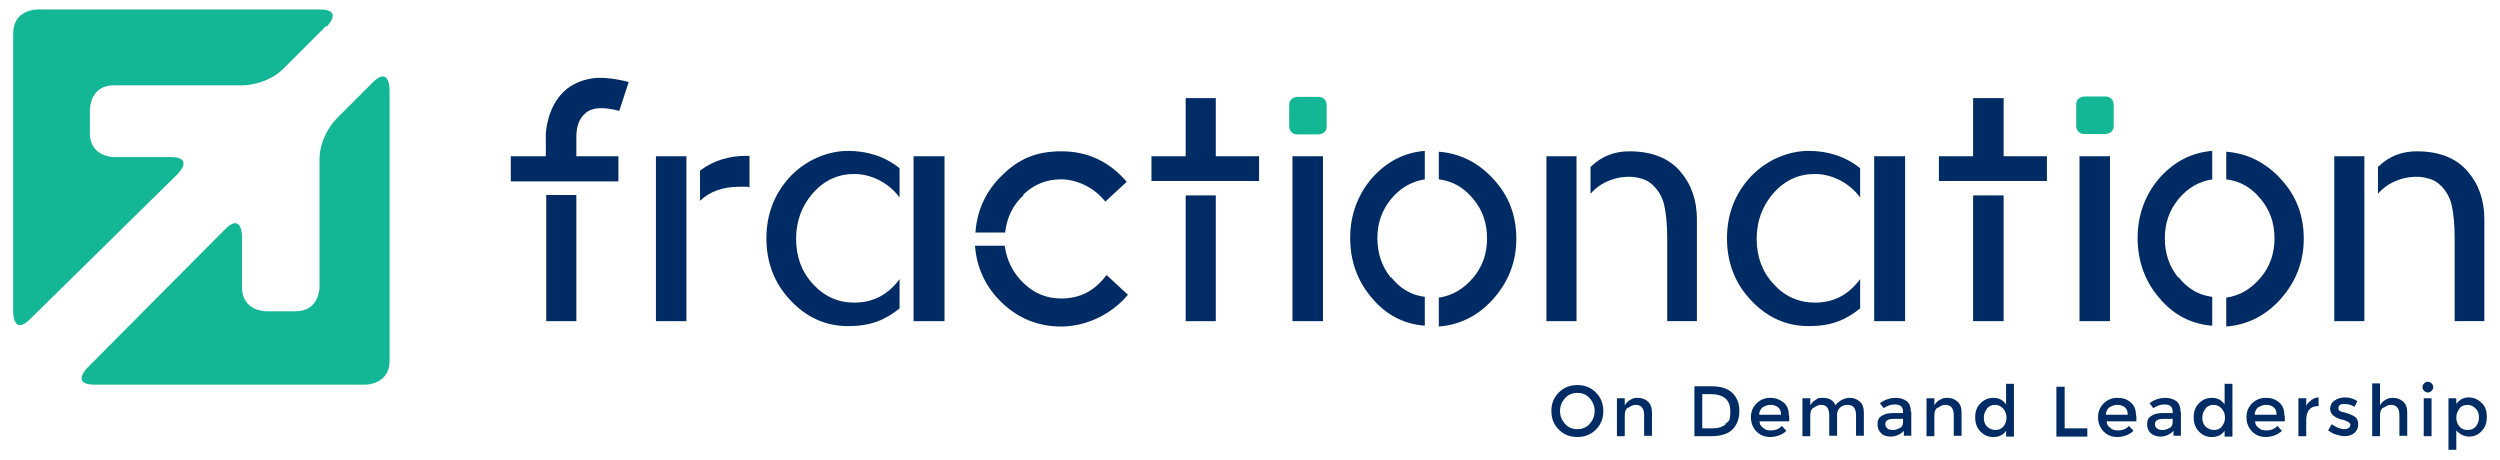 <?xml version="1.0" encoding="UTF-8"?> <svg xmlns="http://www.w3.org/2000/svg" xmlns:xlink="http://www.w3.org/1999/xlink" id="Layer_1" version="1.1" viewBox="0 0 606.4 111.5"><defs><style> .st0 { fill: #002b64; } .st1 { fill: #14b795; } </style></defs><path class="st1" d="M79.3,6.4s4.1-4.1-1.7-4.1H9s-5.8,0-5.8,5.8v67.6s0,5.8,4.1,1.7l35.8-35.2s4.1-4.1-1.7-4.1h-13.8s-5.8,0-5.8-5.8v-5.8s0-5.8,5.8-5.8h31.3s5.8,0,9.9-4.1l10.3-10.3h0Z"></path><path class="st1" d="M58.7,57.3s0-5.8-4.1-1.7l-33.4,33.6s-4.1,4.1,1.7,4.1h65.8s5.8,0,5.8-5.8V21.7s0-5.8-4.1-1.7l-8.8,8.8s-4.1,4.1-4.1,9.9v31s0,5.8-5.8,5.8h-7.2s-5.8,0-5.8-5.8v-12.4h0Z"></path><path class="st0" d="M150.2,26.9l2.3-7c-3-.8-5.6-1.1-8-1-2.7.3-4.9,1.1-6.8,2.5-2.2,1.7-3.7,4.1-4.6,7.1-.6,2.2-.8,3.9-.7,5v4.4h-8.5v6.1h26.1v-6.1h-10.2v-4.7c0-2.7.8-4.7,2.4-5.9,1.6-1.3,4.3-1.4,8-.4h0Z"></path><polygon class="st0" points="132.5 77.9 139.8 77.9 139.8 47.3 132.5 47.3 132.5 77.9"></polygon><polygon class="st0" points="159.1 37.9 159.1 77.9 166.5 77.9 166.5 37.9 159.1 37.9"></polygon><path class="st0" d="M169.8,41.4v7.3c2.3-2.2,5.5-3.4,9.5-3.4s1.6,0,2.5.2v-7.7h-.7c-4.4,0-8.1,1.2-11.2,3.5h0Z"></path><path class="st0" d="M207.2,73.4c-3.9,0-7.3-1.5-10-4.5-2.8-3-4.1-6.7-4.1-11s1.4-8,4.1-11.1c2.8-3.1,6.1-4.6,10-4.6s8.2,1.9,11,5.7v-7.1c-3.5-2.8-7.7-4.2-12.5-4.2s-10.1,2.1-14,6.2c-3.9,4.2-5.8,9.2-5.8,15s1.9,10.9,5.8,15c3.9,4.2,8.6,6.3,14,6.3s8.9-1.4,12.5-4.3v-7.1c-2.8,3.8-6.4,5.7-11,5.7h0Z"></path><polygon class="st0" points="221.6 77.9 229.1 77.9 229.1 37.9 221.6 37.9 221.6 77.9"></polygon><path class="st0" d="M248.2,47.2c2.6-2.5,5.7-3.7,9.2-3.7s7.9,1.8,10.7,5.4l5.2-4.8c-4.2-4.9-9.5-7.4-15.8-7.4s-10.4,1.9-14.3,5.7c-4,3.8-6.2,8.5-6.6,14h7.2c.4-3.6,1.9-6.7,4.5-9.1h0Z"></path><path class="st0" d="M257.4,72.4c-3.5,0-6.5-1.2-9.1-3.7-2.6-2.5-4.1-5.5-4.6-9.1h-7.2c.4,5.5,2.7,10.2,6.6,13.9s8.7,5.7,14.3,5.7,11.9-2.6,16.2-7.7l-5.2-4.8c-2.8,3.8-6.4,5.7-10.9,5.7h0Z"></path><polygon class="st0" points="305.4 37.9 294.9 37.9 294.9 23.8 287.6 23.8 287.6 37.9 279.3 37.9 279.3 43.9 305.4 43.9 305.4 37.9"></polygon><polygon class="st0" points="287.6 77.9 294.9 77.9 294.9 47.4 287.6 47.4 287.6 77.9"></polygon><polygon class="st0" points="320.9 77.9 313.5 77.9 313.5 37.9 320.9 37.9 320.9 77.9"></polygon><path class="st0" d="M337.4,67.4c-2.2-2.7-3.3-5.9-3.3-9.6s1.1-6.8,3.3-9.5,5-4.3,8.2-4.8v-6.9c-5.1.4-9.4,2.7-12.9,6.7-3.4,4-5.2,8.9-5.2,14.4s1.7,10.4,5.2,14.5c3.4,4.1,7.7,6.4,12.9,6.8v-7c-3.3-.4-6-2-8.2-4.8h0Z"></path><path class="st0" d="M349,43.5c3.3.4,6.1,2,8.3,4.7,2.3,2.7,3.4,5.9,3.4,9.6s-1.1,6.9-3.4,9.6c-2.3,2.7-5,4.3-8.3,4.8v7c5.2-.4,9.7-2.7,13.3-6.8,3.6-4.1,5.5-8.9,5.5-14.5s-1.8-10.4-5.5-14.4c-3.6-4-8.1-6.3-13.3-6.7v6.9h0Z"></path><polygon class="st0" points="375.1 37.9 375.1 77.9 382.4 77.9 382.4 37.9 375.1 37.9"></polygon><path class="st0" d="M385.8,40.4v6.6c1.3-1.5,2.9-2.6,4.8-3.3s3.7-.9,5.4-.8c1.7.2,3.1.6,4.2,1.4,1.7,1.3,2.8,3,3.4,5.1.5,2.1.8,4.9.8,8.2v20.3h7.2v-24.8c0-4.6-1.4-8.5-4.1-11.6-2.8-3.2-6.9-4.8-12.3-4.8-3.6,0-6.7,1.2-9.3,3.7h0Z"></path><path class="st0" d="M440.2,73.4c-3.9,0-7.3-1.5-10-4.5-2.8-3-4.1-6.7-4.1-11s1.4-8,4.1-11.1c2.8-3.1,6.1-4.6,10-4.6s8.2,1.9,11,5.7v-7.1c-3.5-2.8-7.7-4.2-12.5-4.2s-10.1,2.1-14,6.2c-3.9,4.2-5.8,9.2-5.8,15s1.9,10.9,5.8,15c3.9,4.2,8.6,6.3,14,6.3s8.9-1.4,12.5-4.3v-7.1c-2.8,3.8-6.4,5.7-11,5.7h0Z"></path><polygon class="st0" points="454.6 77.9 462.1 77.9 462.1 37.9 454.6 37.9 454.6 77.9"></polygon><polygon class="st0" points="496.5 37.9 486 37.9 486 23.8 478.6 23.8 478.6 37.9 470.3 37.9 470.3 43.9 496.5 43.9 496.5 37.9"></polygon><polygon class="st0" points="478.6 77.9 486 77.9 486 47.4 478.6 47.4 478.6 77.9"></polygon><polygon class="st0" points="511.8 77.9 504.4 77.9 504.4 37.9 511.8 37.9 511.8 77.9"></polygon><path class="st0" d="M528.4,67.4c-2.2-2.7-3.3-5.9-3.3-9.6s1.1-6.8,3.3-9.5,5-4.3,8.2-4.8v-6.9c-5.1.4-9.4,2.7-12.9,6.7-3.4,4-5.2,8.9-5.2,14.4s1.7,10.4,5.2,14.5c3.4,4.1,7.7,6.4,12.9,6.8v-7c-3.3-.4-6-2-8.2-4.8h0Z"></path><path class="st0" d="M540,43.5c3.3.4,6.1,2,8.3,4.7,2.3,2.7,3.4,5.9,3.4,9.6s-1.1,6.9-3.4,9.6c-2.3,2.7-5,4.3-8.3,4.8v7c5.2-.4,9.7-2.7,13.3-6.8,3.6-4.1,5.5-8.9,5.5-14.5s-1.8-10.4-5.5-14.4c-3.6-4-8.1-6.3-13.3-6.7v6.9h0Z"></path><polygon class="st0" points="566.2 37.9 566.2 77.9 573.5 77.9 573.5 37.9 566.2 37.9"></polygon><path class="st0" d="M576.8,40.4v6.6c1.3-1.5,2.9-2.6,4.8-3.3,1.9-.7,3.7-.9,5.4-.8,1.7.2,3.1.6,4.2,1.4,1.7,1.3,2.8,3,3.4,5.1.5,2.1.8,4.9.8,8.2v20.3h7.2v-24.8c0-4.6-1.4-8.5-4.1-11.6-2.8-3.2-6.9-4.8-12.3-4.8-3.6,0-6.7,1.2-9.3,3.7h0Z"></path><path class="st1" d="M314.7,23.5s-2,0-2,2v5.1s0,2,2,2h5.1s2,0,2-2v-5.1s0-2-2-2h-5.1Z"></path><path class="st1" d="M505.6,23.4s-2,0-2,2v5.1s0,2,2,2h5.1s2,0,2-2v-5.1s0-2-2-2h-5.1Z"></path><path class="st0" d="M386.8,99.7c0,1.2-.4,2.2-1.2,3.1-.8.9-1.8,1.3-3,1.3s-2.2-.4-3-1.3c-.8-.9-1.2-1.9-1.2-3.1s.4-2.2,1.2-3.1c.8-.9,1.8-1.3,3-1.3s2.2.4,3,1.3c.8.9,1.2,1.9,1.2,3.1h0ZM388.9,99.7c0-1.8-.6-3.3-1.8-4.5-1.2-1.2-2.7-1.8-4.5-1.8s-3.3.6-4.5,1.8-1.8,2.7-1.8,4.5.6,3.3,1.8,4.5,2.7,1.8,4.5,1.8,3.3-.6,4.5-1.8c1.2-1.2,1.8-2.7,1.8-4.5h0ZM395,98.9c.5-.4,1.1-.7,1.7-.7,1.4,0,2.1.8,2.1,2.5v5h1.9v-5.6c0-1.2-.3-2.1-1-2.7-.6-.6-1.5-.9-2.5-.9s-1.2.2-1.8.5c-.5.3-1,.8-1.3,1.3v-1.7h-1.9v9.2h1.9v-5c0-.9.2-1.5.7-1.9h0ZM415.1,93.7h-4.1v12.1h4c2.3,0,4.1-.5,5.2-1.6,1.1-1.1,1.7-2.6,1.7-4.5s-.6-3.3-1.7-4.4c-1.2-1.1-2.8-1.6-5-1.6h0ZM418.6,102.9c-.8.7-1.9,1-3.4,1h-2.3v-8.3h2c3.2,0,4.8,1.4,4.8,4.1s-.4,2.4-1.2,3.1h0ZM433.9,100.7c0-1.3-.4-2.4-1.3-3.1s-1.9-1.1-3.2-1.1-2.3.4-3.3,1.3c-.9.9-1.4,2-1.4,3.4s.5,2.6,1.4,3.5c.9.9,2,1.3,3.3,1.3s2.9-.5,3.9-1.5l-1.1-1.2c-.6.7-1.5,1.1-2.6,1.1s-1.4-.2-1.9-.6c-.6-.4-.9-.9-.9-1.6h7.2v-1.3h0ZM427.6,98.8c.6-.4,1.2-.6,1.9-.6s1.3.2,1.8.6c.5.4.7,1,.7,1.8h-5.3c0-.7.3-1.3.8-1.8h0ZM440,98.9c.5-.4,1.1-.7,1.7-.7s1.2.2,1.5.6c.3.4.5,1.1.5,1.9v5h1.9v-5.1c0-.8.3-1.4.8-1.8.5-.4,1.1-.6,1.7-.6,1.4,0,2.1.8,2.1,2.5v5h1.9v-5.6c0-1.2-.3-2.1-1-2.7s-1.5-.9-2.5-.9-2.5.6-3.4,1.8c-.5-1.2-1.5-1.8-3-1.8s-1.2.2-1.8.5c-.6.3-1,.8-1.3,1.3v-1.7h-1.9v9.2h1.9v-5c0-.9.2-1.5.7-1.9h0ZM463.5,99.9c0-1.2-.3-2-1-2.6-.7-.5-1.6-.8-2.7-.8s-2.7.4-3.8,1.3l.9,1.2c.9-.6,1.8-.9,2.7-.9,1.4,0,2,.6,2,1.8v.3h-2.5c-1.1,0-2,.2-2.7.7-.7.4-1,1.1-1,2s.3,1.6.9,2.2,1.4.8,2.4.8,2.3-.5,3.1-1.4v1.2h1.8v-5.9h0ZM460.8,103.8c-.5.3-1,.5-1.6.5s-1.1-.1-1.4-.4c-.3-.2-.5-.6-.5-1,0-.9.7-1.3,2.1-1.3h2.2v.8c0,.6-.2,1.1-.7,1.4h0ZM470.1,98.9c.5-.4,1.1-.7,1.7-.7,1.4,0,2.1.8,2.1,2.5v5h1.9v-5.6c0-1.2-.3-2.1-1-2.7s-1.5-.9-2.5-.9-1.2.2-1.8.5-1,.8-1.3,1.3v-1.7h-1.9v9.2h1.9v-5c0-.9.2-1.5.7-1.9h0ZM483.5,106c1.4,0,2.4-.5,3.1-1.5v1.4h1.9v-12.8h-1.9v5c-.7-1-1.7-1.6-3-1.6s-2.3.4-3.2,1.3c-.9.9-1.3,2-1.3,3.4s.4,2.6,1.3,3.5c.9.9,1.9,1.3,3,1.3h0ZM481.9,99.1c.6-.6,1.2-.9,2-.9s1.4.3,2,.9c.5.6.8,1.3.8,2.2s-.3,1.6-.8,2.2c-.5.6-1.2.8-1.9.8s-1.4-.3-2-.8c-.6-.6-.8-1.3-.8-2.2,0-.9.3-1.6.8-2.2h0ZM506.3,105.8v-1.9h-5.5v-10.1h-2v12.1h7.6ZM518.1,100.7c0-1.3-.4-2.4-1.3-3.1-.9-.8-1.9-1.1-3.2-1.1s-2.3.4-3.3,1.3c-.9.9-1.4,2-1.4,3.4s.5,2.6,1.4,3.5,2,1.3,3.3,1.3,2.9-.5,3.9-1.5l-1.1-1.2c-.6.7-1.5,1.1-2.6,1.1s-1.4-.2-1.9-.6c-.6-.4-.9-.9-.9-1.6h7.2v-1.3h0ZM511.7,98.8c.6-.4,1.2-.6,1.9-.6s1.3.2,1.8.6c.5.4.7,1,.7,1.8h-5.3c0-.7.3-1.3.8-1.8h0ZM528.9,99.9c0-1.2-.3-2-1-2.6-.7-.5-1.6-.8-2.7-.8s-2.7.4-3.8,1.3l.9,1.2c.9-.6,1.8-.9,2.7-.9,1.4,0,2,.6,2,1.8v.3h-2.5c-1.1,0-2,.2-2.7.7-.7.4-1,1.1-1,2s.3,1.6.9,2.2c.6.5,1.4.8,2.4.8s2.3-.5,3.1-1.4v1.2h1.8v-5.9h0ZM526.2,103.8c-.5.3-1,.5-1.6.5s-1.1-.1-1.4-.4c-.3-.2-.5-.6-.5-1,0-.9.7-1.3,2.1-1.3h2.2v.8c0,.6-.2,1.1-.7,1.4h0ZM536.5,106c1.4,0,2.4-.5,3.1-1.5v1.4h1.9v-12.8h-1.9v5c-.7-1-1.7-1.6-3-1.6s-2.3.4-3.2,1.3c-.9.9-1.3,2-1.3,3.4s.4,2.6,1.3,3.5c.9.9,1.9,1.3,3,1.3h0ZM534.9,99.1c.6-.6,1.2-.9,2-.9s1.4.3,2,.9c.5.6.8,1.3.8,2.2s-.3,1.6-.8,2.2c-.5.6-1.2.8-1.9.8s-1.4-.3-2-.8c-.6-.6-.8-1.3-.8-2.2s.3-1.6.8-2.2h0ZM554.1,100.7c0-1.3-.4-2.4-1.3-3.1-.9-.8-1.9-1.1-3.2-1.1s-2.3.4-3.3,1.3c-.9.9-1.4,2-1.4,3.4s.5,2.6,1.4,3.5,2,1.3,3.3,1.3,2.9-.5,3.9-1.5l-1.1-1.2c-.6.7-1.5,1.1-2.6,1.1s-1.4-.2-1.9-.6c-.6-.4-.9-.9-.9-1.6h7.2v-1.3h0ZM547.8,98.8c.6-.4,1.2-.6,1.9-.6s1.3.2,1.8.6c.5.4.7,1,.7,1.8h-5.3c0-.7.3-1.3.8-1.8h0ZM562.4,98.4v-2c-.6,0-1.2.2-1.7.6-.5.4-1,.8-1.3,1.4v-1.8h-1.9v9.2h1.9v-3.9c0-1,.2-1.9.7-2.5.5-.6,1.2-.9,2.2-.9,0,0,0,0,.1,0h0ZM571.2,101.1c-.3-.2-.6-.4-.9-.5-.3-.1-.6-.2-.8-.3s-.6-.2-1-.3c-.4,0-.7-.2-.9-.3-.3-.1-.4-.4-.4-.7s.1-.6.4-.8c.3-.2.7-.2,1.1-.2.9,0,1.7.2,2.4.7l.7-1.4c-.9-.6-1.9-.9-3-.9s-1.9.3-2.6.8c-.7.5-1,1.2-1,2,0,1.2,1,2.1,2.9,2.6,0,0,.1,0,.2,0,1.2.4,1.8.8,1.8,1.2s-.1.6-.4.8c-.3.2-.6.3-1,.3-1,0-2-.4-3.1-1.2l-.9,1.5c.6.4,1.2.8,1.9,1,.7.2,1.4.4,2.1.4,1,0,1.8-.3,2.4-.8.6-.5.9-1.2.9-2.1s-.3-1.5-.9-1.9h0ZM578.2,98.9c.5-.4,1.1-.7,1.7-.7,1.4,0,2.1.8,2.1,2.5v5h1.9v-5.6c0-1.2-.3-2.1-1-2.7s-1.5-.9-2.5-.9-1.2.2-1.8.5-1,.8-1.3,1.3v-5.3h-1.9v12.8h1.9v-5c0-.9.2-1.5.7-1.9h0ZM589.8,96.6h-1.9v9.2h1.9v-9.2h0ZM588.9,95.2c.3,0,.6-.1.9-.4s.4-.5.4-.9-.1-.6-.4-.9c-.2-.2-.5-.4-.9-.4s-.6.1-.9.4c-.2.2-.4.5-.4.9s.1.6.4.9c.2.2.5.4.9.4h0ZM595.8,98.2v-1.6h-1.9v12.5h1.9v-4.7c.9,1,2,1.5,3.1,1.5s2.2-.4,3-1.3c.9-.9,1.3-2,1.3-3.5s-.4-2.6-1.3-3.4c-.9-.9-1.9-1.3-3.2-1.3-1.2,0-2.2.6-3,1.7h0ZM596.5,99.1c.5-.6,1.2-.9,2-.9s1.4.3,2,.9c.6.6.8,1.3.8,2.2s-.3,1.6-.8,2.2c-.6.6-1.2.8-2,.8s-1.4-.3-1.9-.8c-.5-.6-.8-1.3-.8-2.2,0-.9.3-1.6.8-2.2h0Z"></path></svg> 